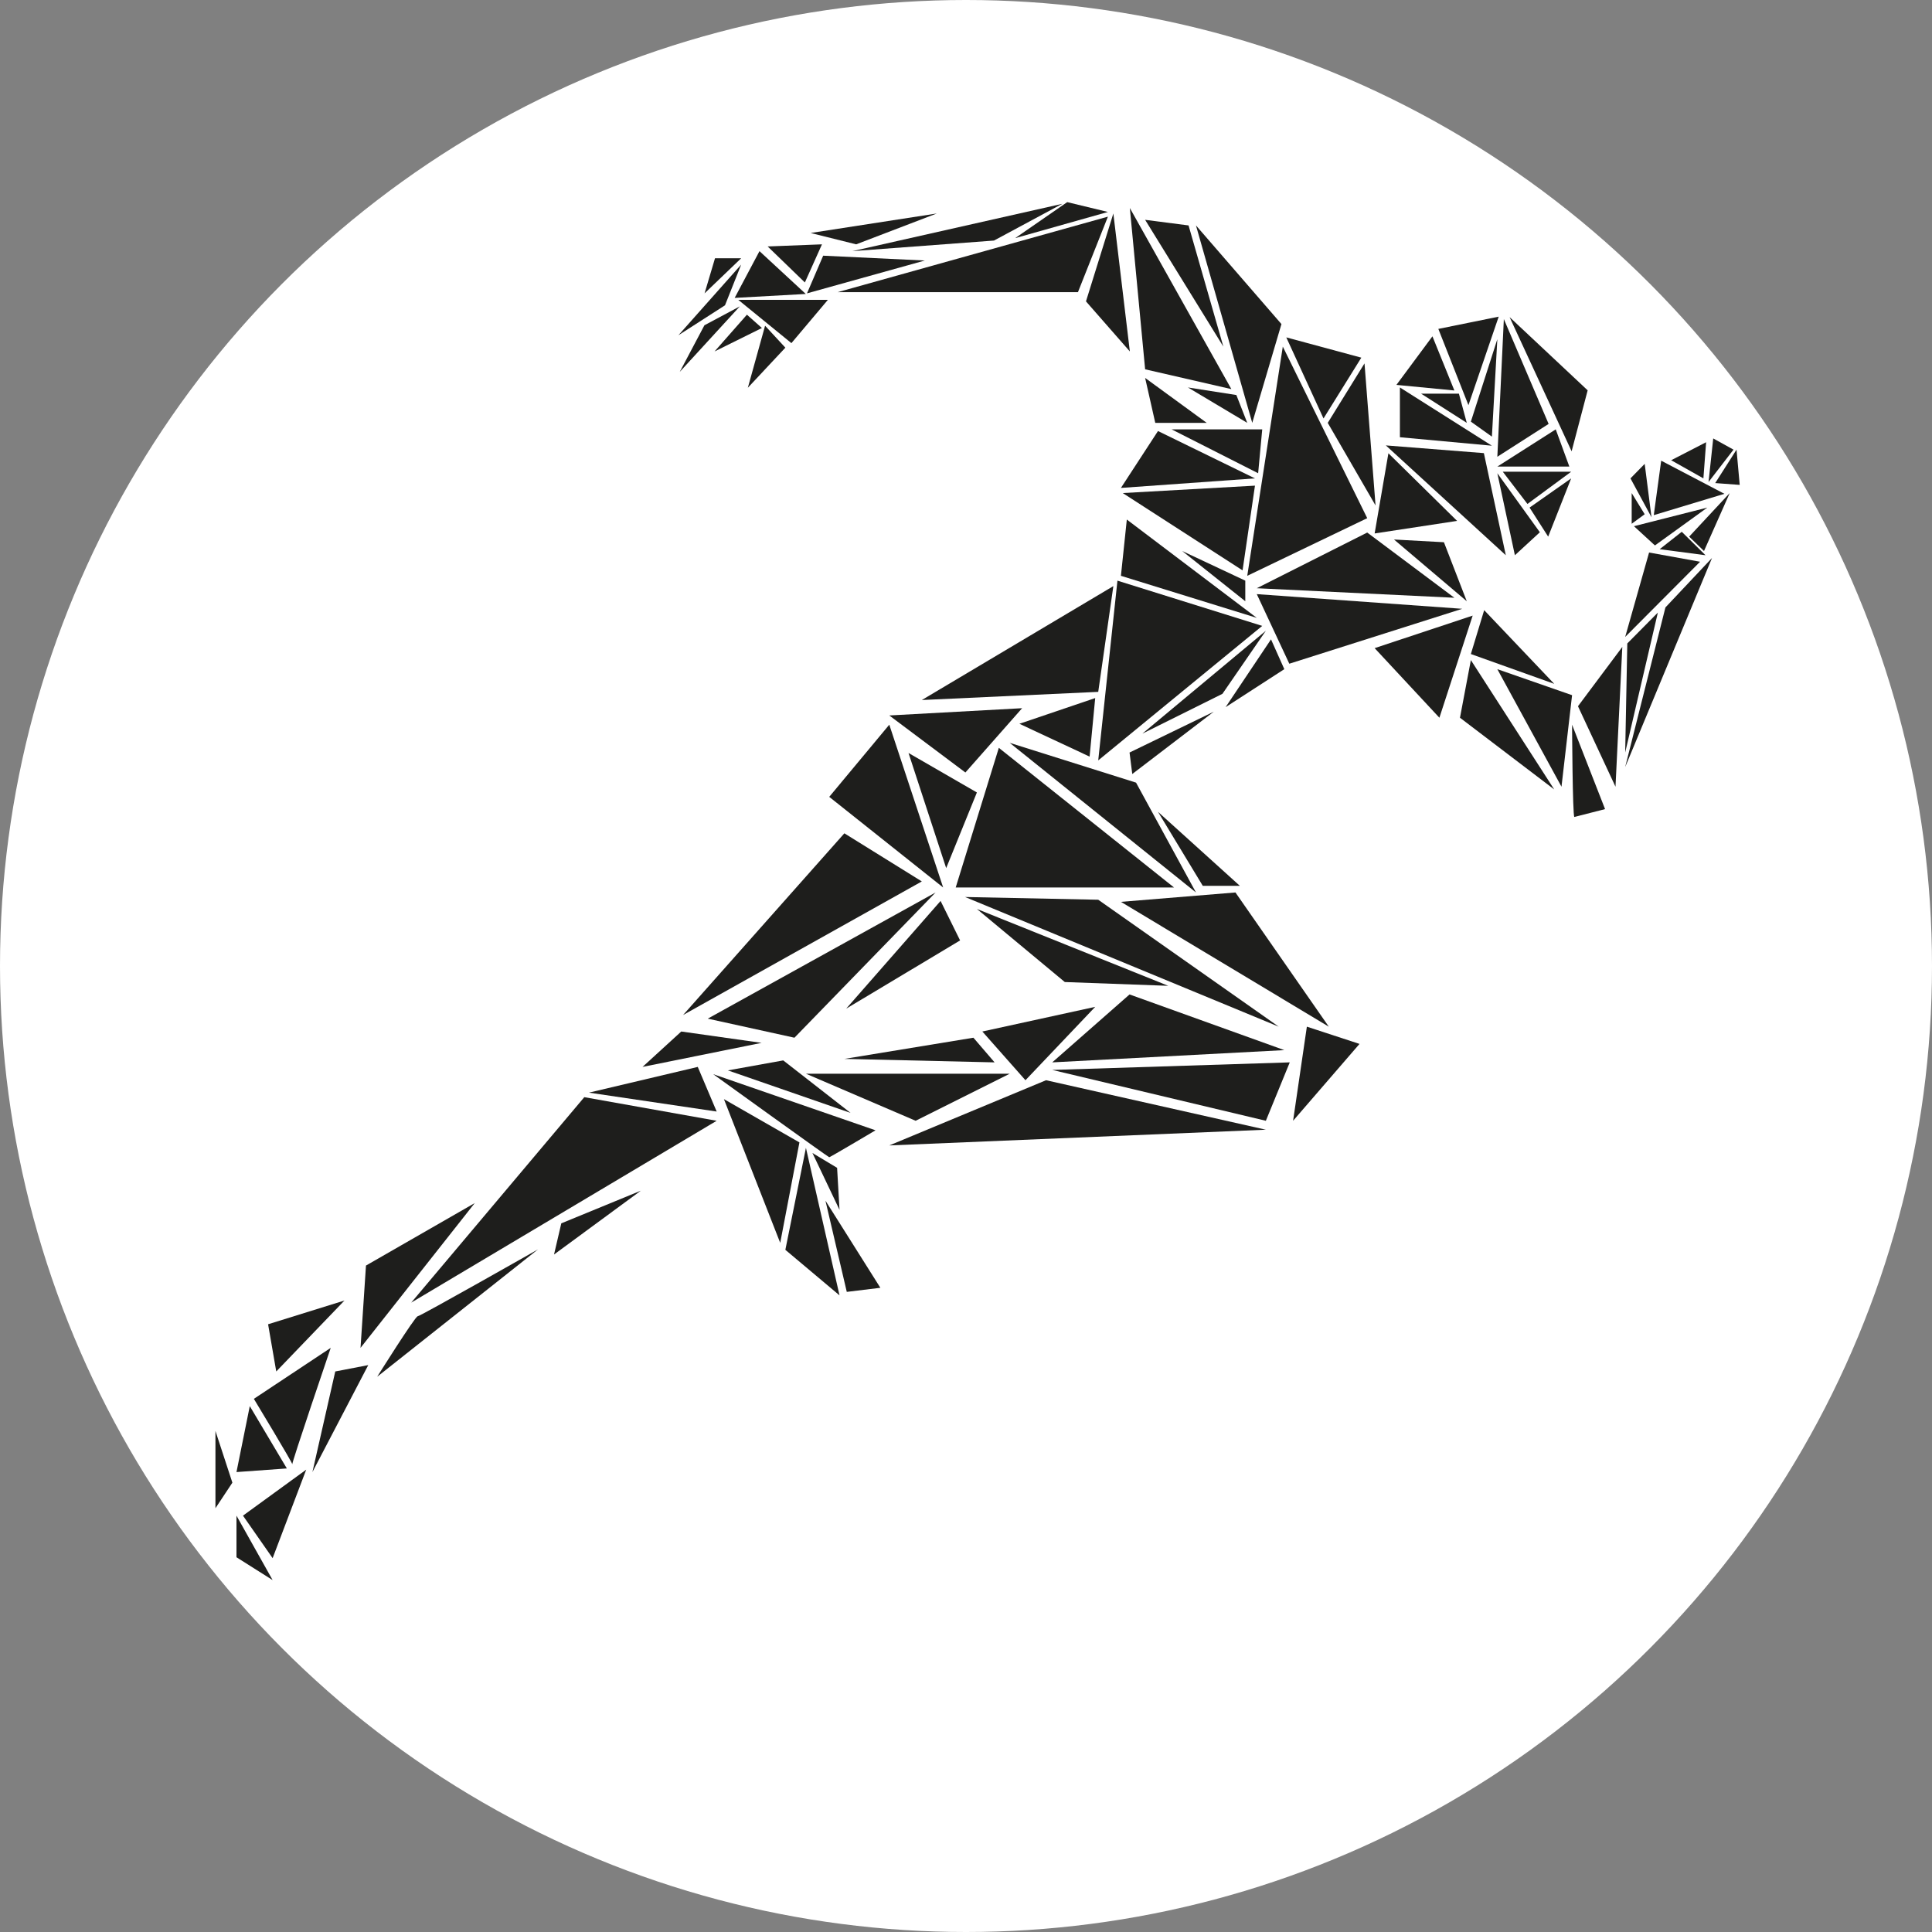 <svg xmlns="http://www.w3.org/2000/svg" viewBox="0 0 127.7 127.7"><rect x="0" y="0" width="127.7" height="127.7" fill="#808080" stroke="none"/><defs><style>.cls-1{fill:#fff;}.cls-2{fill:#1e1e1c;}</style></defs><g id="Ebene_2" data-name="Ebene 2"><g id="Ebene_1-2" data-name="Ebene 1"><circle class="cls-1" cx="63.85" cy="63.85" r="63.85"/><g id="Ebene_2-2" data-name="Ebene 2"><g id="Ebene_1-2-2" data-name="Ebene 1-2"><polygon class="cls-2" points="98.97 30.84 102.83 28.38 103.73 30.84 98.97 30.84"/><polygon class="cls-2" points="99.53 36.7 91.6 29.44 98.08 29.95 99.53 36.7"/><polygon class="cls-2" points="103.88 29.83 99.78 20.96 104.94 25.8 103.88 29.83"/><polygon class="cls-2" points="98.97 30.19 99.4 21.09 102.36 28.02 98.97 30.19"/><polygon class="cls-2" points="100.13 36.7 101.78 35.18 98.97 31.28 100.13 36.7"/><polygon class="cls-2" points="103.85 31.18 99.33 31.18 100.96 33.31 103.85 31.18"/><polygon class="cls-2" points="103.85 31.62 102.33 35.47 101.1 33.55 103.85 31.62"/><polygon class="cls-2" points="99.06 20.93 95.07 21.74 97.06 26.78 99.06 20.93"/><polygon class="cls-2" points="92.3 25.44 96.13 25.81 94.68 22.23 92.3 25.44"/><polygon class="cls-2" points="92.53 28.9 98.61 29.46 92.53 25.61 92.53 28.9"/><polygon class="cls-2" points="97.22 27.87 98.97 22.42 98.61 28.86 97.22 27.87"/><polygon class="cls-2" points="93.93 26.02 96.43 26.02 96.95 27.95 93.93 26.02"/><polygon class="cls-2" points="91.77 29.96 90.86 35.26 96.31 34.43 91.77 29.96"/><polygon class="cls-2" points="90.19 24.02 90.92 33.41 87.76 27.95 90.19 24.02"/><polygon class="cls-2" points="85.02 22.3 87.48 27.66 89.98 23.64 85.02 22.3"/><polygon class="cls-2" points="92.14 35.66 96.95 39.74 95.44 35.84 92.14 35.66"/><polygon class="cls-2" points="84.79 22.91 82.44 38.06 90.37 34.25 84.79 22.91"/><polygon class="cls-2" points="83.07 38.88 90.37 35.2 96.13 39.51 83.07 38.88"/><polygon class="cls-2" points="83.07 39.27 85.22 43.87 96.65 40.24 83.07 39.27"/><polygon class="cls-2" points="90.86 42.84 95.14 47.44 97.34 40.69 90.86 42.84"/><polygon class="cls-2" points="97.22 43.23 102.73 45.2 98.1 40.33 97.22 43.23"/><polygon class="cls-2" points="97.22 43.63 96.5 47.44 102.73 52.18 97.22 43.63"/><polygon class="cls-2" points="98.97 44.23 103.91 45.95 103.21 52 98.97 44.23"/><path class="cls-2" d="M104.06,54c-.12-.09-.15-6.1-.15-6.1l2.18,5.58Z"/><polygon class="cls-2" points="104.3 46.68 107.23 42.76 106.78 52 104.3 46.68"/><polygon class="cls-2" points="110.08 40.15 107.42 50.7 113.16 36.88 110.08 40.15"/><polygon class="cls-2" points="112.37 37.13 107.42 42.1 109 36.52 112.37 37.13"/><polygon class="cls-2" points="107.56 42.53 109.58 40.49 107.42 49.74 107.56 42.53"/><polygon class="cls-2" points="111.65 35.47 114.33 32.59 112.63 36.42 111.65 35.47"/><polygon class="cls-2" points="109.39 36.05 109.34 36.01 108 34.78 112.85 33.55 109.39 36.05"/><polygon class="cls-2" points="109.7 36.3 111.16 35.15 112.73 36.7 109.7 36.3"/><polygon class="cls-2" points="109.8 30.45 109.31 34.05 113.98 32.64 109.8 30.45"/><polygon class="cls-2" points="107.77 31.62 108.71 30.66 109.16 34.19 107.77 31.62"/><polygon class="cls-2" points="108.71 33.99 107.85 32.59 107.85 34.62 108.71 33.99"/><polygon class="cls-2" points="112.77 29.23 112.59 31.62 110.46 30.42 112.77 29.23"/><polygon class="cls-2" points="113.24 28.98 112.93 31.86 114.58 29.72 113.24 28.98"/><polygon class="cls-2" points="113.37 31.93 114.78 29.72 114.99 32.05 113.37 31.93"/><polygon class="cls-2" points="79.05 14.9 82.77 27.95 84.7 21.42 79.05 14.9"/><polygon class="cls-2" points="78.56 14.9 80.86 22.91 75.69 14.53 78.56 14.9"/><polygon class="cls-2" points="72.59 50.26 83.43 41.37 73.86 38.38 72.59 50.26"/><polygon class="cls-2" points="74.66 49.74 74.84 51.16 80.23 47.04 74.66 49.74"/><polygon class="cls-2" points="75.51 48.49 80.8 45.86 83.67 41.69 75.51 48.49"/><polygon class="cls-2" points="81.01 46.74 84.01 42.26 84.89 44.23 81.01 46.74"/><polygon class="cls-2" points="74.48 34.34 74.09 38.06 83.07 40.84 74.48 34.34"/><polygon class="cls-2" points="82.31 39.74 82.31 38.38 78.14 36.42 82.31 39.74"/><polygon class="cls-2" points="74.21 32.59 82.13 37.7 82.95 32.1 74.21 32.59"/><polygon class="cls-2" points="76.54 28.49 82.95 31.62 74.09 32.25 76.54 28.49"/><polygon class="cls-2" points="77.44 28.38 83.43 28.38 83.16 31.28 77.44 28.38"/><polygon class="cls-2" points="60.93 46.27 73.59 38.74 72.59 45.73 60.93 46.27"/><polygon class="cls-2" points="72.39 46.14 72.02 50.01 67.38 47.84 72.39 46.14"/><polygon class="cls-2" points="75.69 24.41 74.68 13.75 81.39 25.72 75.69 24.41"/><polygon class="cls-2" points="75.69 24.98 76.36 27.95 79.76 27.95 75.69 24.98"/><polygon class="cls-2" points="78.52 25.61 81.72 26.11 82.44 27.95 78.52 25.61"/><polygon class="cls-2" points="73.59 14.11 71.78 19.92 74.68 23.23 73.59 14.11"/><polygon class="cls-2" points="55.37 19.31 71.25 19.31 73.23 14.32 55.37 19.31"/><polygon class="cls-2" points="56.34 16.6 65.7 15.9 70.22 13.47 56.34 16.6"/><polygon class="cls-2" points="67.1 15.74 73.23 14.01 70.54 13.36 67.1 15.74"/><polygon class="cls-2" points="54.41 16.9 53.34 19.39 61.13 17.22 54.41 16.9"/><polygon class="cls-2" points="66.74 49.1 79.05 58.99 75.09 51.73 66.74 49.1"/><polygon class="cls-2" points="50.2 16.6 48.56 19.69 53.26 19.43 50.2 16.6"/><polygon class="cls-2" points="50.74 16.29 54.33 16.15 53.2 18.67 50.74 16.29"/><polygon class="cls-2" points="48.8 19.82 54.72 19.82 52.31 22.68 48.8 19.82"/><polygon class="cls-2" points="44.84 22.16 47.92 20.18 48.99 17.49 44.84 22.16"/><polygon class="cls-2" points="46.57 19.39 48.99 17.07 47.26 17.07 46.57 19.39"/><polygon class="cls-2" points="44.93 24.58 46.56 21.5 48.9 20.25 44.93 24.58"/><polygon class="cls-2" points="47.23 23.23 50.36 21.68 49.37 20.8 47.23 23.23"/><polygon class="cls-2" points="50.57 21.53 49.43 25.63 51.91 22.98 50.57 21.53"/><polygon class="cls-2" points="53.58 15.4 56.59 16.15 61.92 14.11 53.58 15.4"/><polygon class="cls-2" points="58.78 47.29 63.81 51.06 67.56 46.81 58.78 47.29"/><polygon class="cls-2" points="66.02 49.43 77.6 58.66 63.17 58.66 66.02 49.43"/><polygon class="cls-2" points="58.78 47.9 62.34 58.66 54.81 52.67 58.78 47.9"/><polygon class="cls-2" points="60.05 49.77 62.54 57.38 64.57 52.38 60.05 49.77"/><polygon class="cls-2" points="74.09 59.61 87.83 67.86 81.66 58.99 74.09 59.61"/><polygon class="cls-2" points="76.54 53.66 79.5 58.55 81.95 58.55 76.54 53.66"/><polygon class="cls-2" points="63.79 59.29 84.52 67.86 72.59 59.47 63.79 59.29"/><polygon class="cls-2" points="86.38 67.86 85.47 74.08 89.86 69 86.38 67.86"/><polygon class="cls-2" points="69.55 70.22 84.89 69.41 74.66 65.73 69.55 70.22"/><polygon class="cls-2" points="69.55 70.72 83.67 74.08 85.25 70.22 69.55 70.72"/><polygon class="cls-2" points="64.57 60.08 77.22 65.16 70.38 64.91 64.57 60.08"/><polygon class="cls-2" points="58.78 75.71 69.14 71.4 83.67 74.67 58.78 75.71"/><polygon class="cls-2" points="72.39 66.55 67.78 71.4 64.93 68.18 72.39 66.55"/><polygon class="cls-2" points="53.27 70.97 60.52 74.08 66.74 70.97 53.27 70.97"/><polygon class="cls-2" points="55.81 69.99 64.34 68.59 65.74 70.22 55.81 69.99"/><path class="cls-2" d="M57.87,74.71s-3,1.78-3.06,1.78S47.14,71,47.14,71Z"/><polygon class="cls-2" points="48.11 70.75 51.77 70.09 56.22 73.56 48.11 70.75"/><polygon class="cls-2" points="47.85 72.65 52.84 75.51 51.57 82.15 47.85 72.65"/><polygon class="cls-2" points="53.27 75.87 51.91 82.61 55.49 85.62 53.27 75.87"/><polygon class="cls-2" points="55.97 85.39 54.56 79.36 58.19 85.12 55.97 85.39"/><polygon class="cls-2" points="53.7 76.21 55.49 79.97 55.33 77.19 53.7 76.21"/><polygon class="cls-2" points="45.15 67.09 55.81 55.08 60.93 58.26 45.15 67.09"/><polygon class="cls-2" points="46.78 67.33 52.51 68.59 61.84 58.99 46.78 67.33"/><polygon class="cls-2" points="55.93 66.67 63.46 62.16 62.17 59.55 55.93 66.67"/><polygon class="cls-2" points="42.47 70.52 50.34 68.93 45.03 68.18 42.47 70.52"/><polygon class="cls-2" points="27.18 86.1 47.37 74.08 38.62 72.52 27.18 86.1"/><polygon class="cls-2" points="38.93 72.22 47.37 73.47 46.12 70.52 38.93 72.22"/><polygon class="cls-2" points="23.83 89.09 31.38 79.52 24.19 83.65 23.83 89.09"/><path class="cls-2" d="M24.93,91l10.63-8.42S27.78,87,27.61,87,24.93,91,24.93,91Z"/><polygon class="cls-2" points="37.1 80.86 36.62 82.92 42.36 78.7 37.1 80.86"/><polygon class="cls-2" points="18.26 90.65 22.77 85.96 17.72 87.53 18.26 90.65"/><path class="cls-2" d="M16.78,92.46l5.08-3.37s-2.62,7.7-2.54,7.7S16.78,92.46,16.78,92.46Z"/><polygon class="cls-2" points="22.16 90.65 24.34 90.23 20.65 97.3 22.16 90.65"/><polygon class="cls-2" points="16.51 92.94 18.96 97.06 15.63 97.3 16.51 92.94"/><polygon class="cls-2" points="14.24 99.69 14.24 94.58 15.36 98 14.24 99.69"/><polygon class="cls-2" points="15.63 100.18 15.63 102.93 18.02 104.44 15.63 100.18"/><polygon class="cls-2" points="16.06 100.18 18.02 102.99 20.24 97.14 16.06 100.18"/></g></g></g></g></svg>
